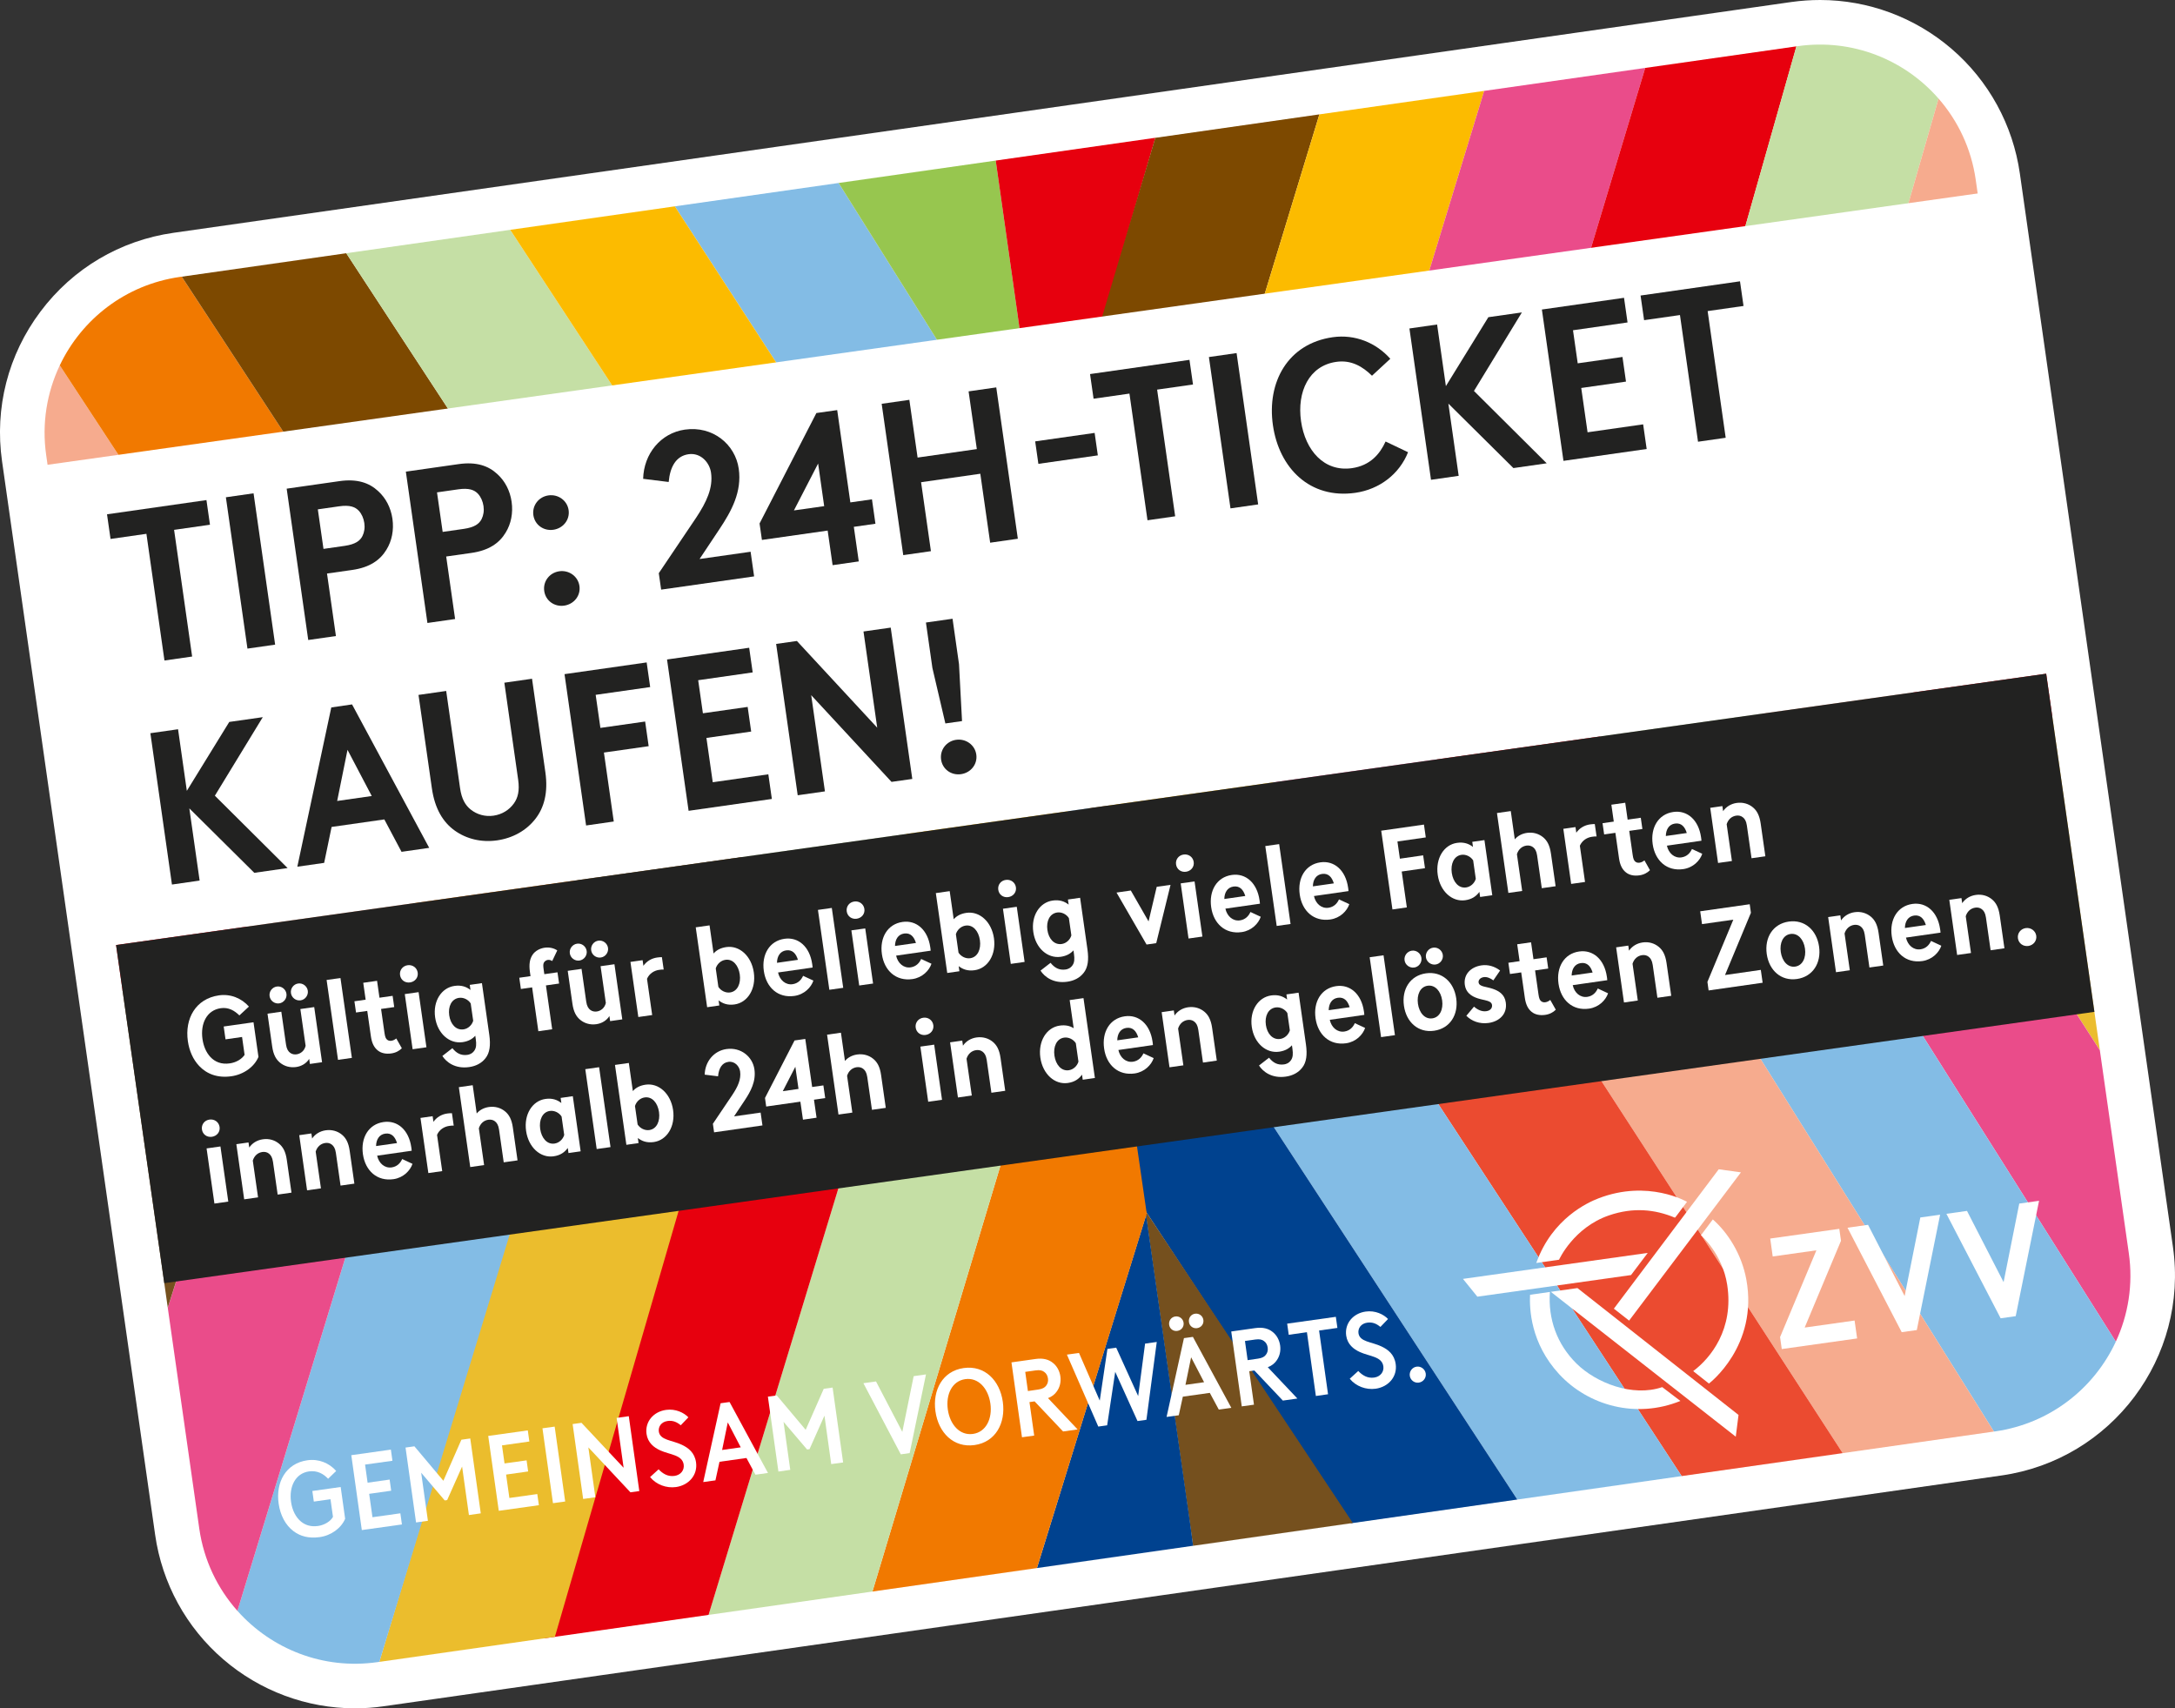 <?xml version="1.0" encoding="utf-8"?>
<!-- Generator: Adobe Illustrator 28.2.0, SVG Export Plug-In . SVG Version: 6.00 Build 0)  -->
<svg version="1.1" xmlns="http://www.w3.org/2000/svg" xmlns:xlink="http://www.w3.org/1999/xlink" x="0px" y="0px"
	 viewBox="0 0 488 383.25" style="enable-background:new 0 0 488 383.25;" xml:space="preserve">
<rect x="0" y="0" width="488" height="383.25" fill="#333333" stroke="none"/>
<title>Stempel Tageskarte 2025</title>
<desc>Stempel mit Tipp zum Kauf von 24h Tickets. </desc>
<style type="text/css">
	.st0{fill:#FFFFFF;}
	.st1{fill:#9E0500;}
	.st2{fill:#83BCE5;}
	.st3{fill:#0085CC;}
	.st4{fill:#EB4B30;}
	.st5{fill:#009A37;}
	.st6{fill:#79B819;}
	.st7{fill:#666666;}
	.st8{fill:#999999;}
	.st9{fill:#333333;}
	.st10{fill:#707070;}
	.st11{fill:#9E9E9E;}
	.st12{fill:#B8B8B8;}
	.st13{fill:#575757;}
	.st14{fill:#ABABAB;}
	.st15{fill:#717171;}
	.st16{fill:#4D4D4D;}
	.st17{fill:#848484;}
	.st18{fill:#979797;}
	.st19{fill:#F17900;}
	.st20{fill:#FCBB00;}
	.st21{fill:#E7000E;}
	.st22{fill:#EA4C8A;}
	.st23{fill:#CE7DB1;}
	.st24{clip-path:url(#SVGID_00000105418237095291847440000017728218160184441279_);}
	.st25{fill:#737373;}
	.st26{fill:#C8C8C8;}
	.st27{fill:#898989;}
	.st28{fill:#D4D4D4;}
	.st29{fill:#C4C4C4;}
	.st30{fill:#1A1A1A;}
	.st31{fill:#BBBBBB;}
	.st32{fill:#595959;}
	.st33{fill:#8C8C8C;}
	.st34{fill:#BCBCBC;}
	.st35{fill:#262626;}
	.st36{fill:#C6C6C6;}
	.st37{fill:#060606;}
	.st38{fill:#F6AB8E;}
	.st39{fill:#7D4900;}
	.st40{fill:#C5DFA5;}
	.st41{fill:#97C64F;}
	.st42{fill:#EBBD2F;}
	.st43{fill:#00428F;}
	.st44{fill:#75501E;}
	.st45{fill:#EBBD2D;}
	.st46{clip-path:url(#SVGID_00000042738953178525761440000013794867808782461343_);}
	.st47{fill:#9E1762;}
	.st48{fill:#B39DC8;}
	.st49{fill:#D5DDBE;}
	.st50{fill:#764493;}
	.st51{fill:#A6C700;}
	.st52{clip-path:url(#SVGID_00000038372848103994303100000011952442298489789617_);}
	.st53{fill:#6ABA72;}
	.st54{fill:#FDC73B;}
	.st55{fill:#009E3C;}
	.st56{fill:#581F82;}
	.st57{clip-path:url(#SVGID_00000140699857564921616570000009055939952691368096_);}
	.st58{fill:#B3B3B3;}
	.st59{fill:#808080;}
	.st60{fill:#8D8D8D;}
	.st61{fill:#272727;}
	.st62{fill:#9B9B9B;}
	.st63{clip-path:url(#SVGID_00000103948492370828370250000001992807488935071910_);}
	.st64{fill:#3F3F3F;}
	.st65{fill:#AAAAAA;}
	.st66{fill:#2D2D2D;}
	.st67{fill:#BABABA;}
	.st68{fill:#565656;}
	.st69{clip-path:url(#SVGID_00000181775903871695924280000003082017175142297998_);}
	.st70{clip-path:url(#SVGID_00000181789116163197833600000006633553433253256852_);}
	.st71{clip-path:url(#SVGID_00000083808290651731885070000017186406171589450647_);}
	.st72{clip-path:url(#SVGID_00000083791690692746368960000017509318123176697253_);}
	.st73{clip-path:url(#SVGID_00000122699692725624705040000001466144141549696690_);}
	.st74{clip-path:url(#SVGID_00000078760016843233172330000010899035234878346119_);}
	.st75{clip-path:url(#SVGID_00000154417001859390130120000008958749834109507258_);}
	.st76{clip-path:url(#SVGID_00000137107170194380452070000001410096916268976302_);}
	.st77{clip-path:url(#SVGID_00000027594853710563503430000002050047149300490399_);}
	.st78{clip-path:url(#SVGID_00000158715743122895414290000013741936949221655715_);}
	.st79{clip-path:url(#SVGID_00000106849244682716691640000006461030399560517022_);}
	.st80{clip-path:url(#SVGID_00000054255144767723821800000010470638399509312959_);}
	.st81{clip-path:url(#SVGID_00000013871522173801256970000011771199506864633248_);}
	.st82{clip-path:url(#SVGID_00000095296572226918353340000011602843909091345041_);}
	.st83{clip-path:url(#SVGID_00000009571922678152364110000015250135243525207949_);}
	.st84{clip-path:url(#SVGID_00000031185674275007740490000013530450159793334170_);}
	.st85{clip-path:url(#SVGID_00000076565315219907899160000011729462337108634274_);}
	.st86{clip-path:url(#SVGID_00000074433294389382667250000016353783017509660036_);}
	.st87{clip-path:url(#SVGID_00000169546434940367479930000012834636193401144759_);}
	.st88{clip-path:url(#SVGID_00000017483010213175823480000011148740738532119719_);}
	.st89{clip-path:url(#SVGID_00000017478187197043576530000004712137900128059051_);}
	.st90{clip-path:url(#SVGID_00000103229870336551737850000000573160247345465272_);}
	.st91{clip-path:url(#SVGID_00000178191276097760798400000014541385285694760844_);}
	.st92{clip-path:url(#SVGID_00000129176623130643388810000010697885728191199665_);}
	.st93{clip-path:url(#SVGID_00000137125122854200689960000008596799470892220318_);}
	.st94{clip-path:url(#SVGID_00000136403962171608758390000006900530792612663486_);}
	.st95{clip-path:url(#SVGID_00000181793171049070856640000005841307098321746838_);}
	.st96{clip-path:url(#SVGID_00000011745799531510291310000002027210819309157788_);}
	.st97{clip-path:url(#SVGID_00000093869435846284280990000002694984445796359339_);}
	.st98{clip-path:url(#SVGID_00000164473897739137189220000017704767827638681741_);}
	.st99{clip-path:url(#SVGID_00000093892552884822481050000004279853173566252734_);}
	.st100{clip-path:url(#SVGID_00000166638837184032021410000006089924792409227417_);}
	.st101{clip-path:url(#SVGID_00000062162101064470700390000018380948972416393350_);}
	.st102{clip-path:url(#SVGID_00000066503081528342115440000000619195402869543058_);}
	.st103{clip-path:url(#SVGID_00000146465424373946853820000011182969171861442968_);}
	.st104{fill:#222221;}
	.st105{fill-rule:evenodd;clip-rule:evenodd;fill:#FFFFFF;}
	.st106{fill:none;}
</style>
<g id="Ebene_4">
</g>
<g id="rahmen">
	<path class="st0" d="M487.54,279.75L453.19,38.92c-1.55-10.87-6.98-20.79-15.29-27.94C429.67,3.9,419.19,0,408.38,0
		c-2.15,0-4.32,0.15-6.45,0.45L38.92,52.23C26.94,53.94,16.34,60.22,9.08,69.9c-7.27,9.68-10.33,21.61-8.62,33.59l34.35,240.84
		c1.55,10.87,6.98,20.79,15.3,27.94c8.22,7.08,18.71,10.98,29.52,10.98c2.14,0,4.31-0.15,6.44-0.46l363.01-51.78
		C473.82,327.48,491.07,304.49,487.54,279.75z"/>
</g>
<g id="muster">
	<g>
		<polygon class="st2" points="245.56,191.33 234.64,115.16 188.16,41.05 151.41,46.29 		"/>
		<polygon class="st21" points="27.53,222.43 31.69,221.83 61.92,217.52 17.36,151.14 		"/>
		<path class="st38" d="M61.92,217.52l36.92-5.27L13.41,81.97c-2.87,6.05-4.07,12.98-3.05,20.11l7.01,49.13L61.92,217.52z"/>
		<path class="st19" d="M13.41,81.97l85.43,130.28l36.85-5.26L40.78,62.07l-0.44,0.06C28.15,63.87,18.32,71.63,13.41,81.97z"/>
		<polygon class="st39" points="135.69,207 172.57,201.74 77.69,56.81 40.78,62.07 		"/>
		<polygon class="st40" points="172.57,201.74 209.45,196.48 114.48,51.56 77.69,56.81 		"/>
		<polygon class="st20" points="209.45,196.48 245.56,191.33 151.41,46.29 114.48,51.56 		"/>
		<polygon class="st41" points="223.41,36.02 188.16,41.05 234.64,115.16 		"/>
		<polygon class="st21" points="223.41,36.02 234.64,115.16 259.22,30.91 		"/>
		<polygon class="st39" points="259.21,30.92 234.49,114.11 245.56,191.33 296.03,25.66 		"/>
		<polygon class="st20" points="296.03,25.66 245.56,191.33 282.4,186.07 333,20.39 		"/>
		<polygon class="st22" points="333,20.39 282.4,186.07 319.28,180.81 369.13,15.24 		"/>
		<polygon class="st21" points="369.13,15.24 319.28,180.81 356.16,175.55 403.06,10.4 		"/>
		<path class="st40" d="M403.34,10.36l-0.29,0.04l-46.89,165.15l36.12-5.15l42.67-148.28C427.35,13.41,415.64,8.6,403.34,10.36z"/>
		<path class="st38" d="M426.16,165.57l23.59-79.93l-6.46-45.31c-1-7.01-4-13.24-8.34-18.21L392.28,170.4L426.16,165.57z"/>
		<polygon class="st21" points="457.85,161.04 460.46,160.67 449.75,85.64 426.16,165.57 		"/>
		<polygon class="st42" points="471.14,235.61 460.44,160.57 457.84,160.94 426.15,165.46 		"/>
		<path class="st22" d="M426.16,165.57l-33.88,4.83l82.44,130.59c2.78-5.98,3.92-12.81,2.92-19.82l-6.5-45.55L426.16,165.57z"/>
		<path class="st2" d="M474.72,300.99L392.3,170.45l-36.12,5.15l91.19,145.56l0.3-0.04C459.96,319.36,469.86,311.47,474.72,300.99z"
			/>
		<polygon class="st38" points="356.16,175.55 319.28,180.81 413.44,326 447.37,321.16 		"/>
		<polygon class="st4" points="319.28,180.81 282.4,186.07 377.31,331.15 413.44,326 		"/>
		<polygon class="st2" points="282.4,186.07 245.56,191.33 340.43,336.41 377.31,331.15 		"/>
		<polygon class="st43" points="245.56,191.33 256.96,271.57 303.09,341.74 340.43,336.41 		"/>
		<polygon class="st44" points="256.96,271.57 266.74,340.14 267.69,346.79 303.53,341.67 		"/>
		<polygon class="st43" points="232.66,351.78 267.7,346.78 266.94,341.16 257.15,272.59 		"/>
		<polygon class="st19" points="195.75,357.05 232.66,351.78 257.29,272.25 245.56,191.33 		"/>
		<polygon class="st40" points="158.98,362.29 195.75,357.05 245.56,191.33 209.45,196.48 		"/>
		<polygon class="st21" points="122.03,367.56 158.98,362.29 209.45,196.48 172.57,201.74 		"/>
		<polygon class="st45" points="85.11,372.83 124.5,367.21 172.57,201.74 134.89,207.13 		"/>
		<path class="st2" d="M53.27,361.38c7.61,8.55,19.21,13.25,31.39,11.51l0.46-0.07L135.69,207l-36.85,5.26L53.27,361.38z"/>
		<path class="st22" d="M61.92,217.52l-24.28,75.86l7.07,49.54c1.02,7.13,4.1,13.45,8.56,18.46l45.57-149.13L61.92,217.52z"/>
		<polygon class="st44" points="27.47,222.06 37.64,293.35 61.87,217.16 31.64,221.47 		"/>
	</g>
</g>
<g id="schwarz_x2F_weiss_hintergrund">
	<polygon class="st0" points="461.99,150.74 25.23,212.12 9.95,104.37 446.71,42.98 	"/>
	<polygon class="st104" points="26.04,212.01 459.1,151.14 469.92,227 36.86,287.87 	"/>
</g>
<g id="text_x2F_logo">
	<g>
		<g>
			<path class="st0" d="M68.97,327.6c2.54-0.36,4.88,0.61,6.46,2.4l-1.81,1.75c-1.01-1.08-2.4-1.91-4.29-1.65
				c-3.07,0.43-4.51,3.45-4.03,6.83c0.26,1.87,1.05,3.45,2.24,4.43c0.97,0.79,2.2,1.21,3.83,0.98c1.39-0.2,2.77-1,3.34-2.04
				l-0.56-3.96l-3.74,0.53l-0.33-2.38l6.36-0.89l1,7.13c-0.9,2.11-3.14,3.75-5.71,4.11c-2.45,0.34-4.36-0.19-5.87-1.33
				c-1.81-1.36-2.97-3.57-3.34-6.19C61.83,332.55,64.12,328.28,68.97,327.6L68.97,327.6z"/>
		</g>
		<polygon class="st0" points="78.82,326.46 87.7,325.21 88.05,327.71 81.91,328.57 82.48,332.63 87.42,331.93 87.77,334.43 
			82.83,335.13 83.57,340.38 89.83,339.5 90.18,342 81.18,343.26 78.82,326.46 		"/>
		<polygon class="st0" points="90.99,324.75 92.98,324.47 99.48,332.2 103.52,322.99 105.51,322.71 107.87,339.51 105.21,339.89 
			103.68,329.01 100.33,336.53 99.78,336.61 94.5,330.4 96.01,341.18 93.35,341.55 90.99,324.75 		"/>
		<polygon class="st0" points="109.54,322.14 118.42,320.9 118.77,323.39 112.63,324.26 113.2,328.31 118.15,327.62 118.5,330.11 
			113.55,330.81 114.29,336.06 120.55,335.18 120.91,337.68 111.91,338.94 109.54,322.14 		"/>
		<polygon class="st0" points="121.71,320.43 124.45,320.05 126.81,336.85 124.07,337.23 121.71,320.43 		"/>
		<polygon class="st0" points="143.44,334.51 141.45,334.79 132.01,324.71 133.58,335.9 130.84,336.28 128.48,319.48 130.47,319.2 
			139.92,329.28 138.35,318.1 141.08,317.71 143.44,334.51 		"/>
		<path class="st0" d="M152.97,324.12c1.49,0.7,2.89,1.77,3.2,3.96c0.4,2.83-1.63,5.12-4.49,5.53c-2.14,0.3-4.43-0.53-5.82-2.24
			l1.91-1.74c0.92,0.97,2.07,1.69,3.56,1.48c1.44-0.2,2.24-1.32,2.07-2.52c-0.31-2.23-3.08-2.21-5.25-3.2
			c-1.44-0.65-2.81-1.73-3.09-3.7c-0.38-2.71,1.53-4.99,4.38-5.39c2.14-0.3,4.03,0.63,5.01,1.67l-1.71,1.78
			c-0.83-0.69-1.73-1.13-2.95-0.96c-1.44,0.2-2.12,1.3-1.97,2.38C148.11,323.11,150.72,323.06,152.97,324.12L152.97,324.12z"/>
		<path class="st0" d="M162.02,325.29l4.18-0.59l-2.91-5.59L162.02,325.29L162.02,325.29z M163.69,314.53l8.62,15.92l-2.81,0.39
			l-2.02-3.75l-6.05,0.85l-0.91,4.17l-2.74,0.38l3.9-17.68L163.69,314.53L163.69,314.53z"/>
		<polygon class="st0" points="172.29,313.33 174.28,313.05 180.77,320.77 184.82,311.57 186.81,311.29 189.17,328.09 186.5,328.46 
			184.98,317.59 181.63,325.11 181.08,325.18 175.8,318.98 177.31,329.75 174.65,330.13 172.29,313.33 		"/>
		<polygon class="st0" points="193.72,310.31 196.55,309.92 202.45,321.23 205,308.73 207.76,308.34 204.1,325.99 202.11,326.27 
			193.72,310.31 		"/>
		<path class="st0" d="M218.3,321.69c2.95-0.41,4.39-3.43,3.91-6.82c-0.48-3.38-2.69-5.89-5.64-5.47s-4.39,3.43-3.91,6.82
			C213.14,319.6,215.35,322.11,218.3,321.69L218.3,321.69z M216.23,306.91c4.73-0.66,8.1,2.8,8.77,7.58
			c0.67,4.78-1.62,9.04-6.35,9.7s-8.1-2.8-8.77-7.58S211.5,307.57,216.23,306.91L216.23,306.91z"/>
		<path class="st0" d="M232.96,311.73c0.98-0.14,1.45-0.45,1.76-0.86c0.35-0.44,0.5-1,0.41-1.62c-0.09-0.65-0.38-1.15-0.84-1.47
			c-0.41-0.31-0.95-0.48-1.93-0.34l-2.33,0.33l0.6,4.3L232.96,311.73L232.96,311.73z M232.13,314.39l-1.15,0.16l1.06,7.51
			l-2.74,0.38l-2.36-16.8l5.38-0.76c1.75-0.25,2.98,0.12,3.89,0.85c0.91,0.7,1.52,1.79,1.7,3.04c0.18,1.27-0.12,2.46-0.8,3.39
			c-0.45,0.65-1.09,1.16-1.97,1.5l6.64,7.02l-3.26,0.46L232.13,314.39L232.13,314.39z"/>
		<polygon class="st0" points="239.38,303.9 242.09,303.52 246.75,314.22 248.47,302.62 250.44,302.34 255.37,313.2 256.92,301.43 
			259.54,301.06 257.22,318.52 255.22,318.8 250.22,307.76 248.41,319.76 246.42,320.04 239.38,303.9 		"/>
		<path class="st0" d="M268.14,294.72c0.91-0.13,1.73,0.49,1.86,1.4c0.13,0.91-0.49,1.71-1.41,1.84c-0.91,0.13-1.71-0.47-1.83-1.38
			C266.63,295.66,267.23,294.84,268.14,294.72L268.14,294.72z M265.98,310.68l4.18-0.59l-2.91-5.59L265.98,310.68L265.98,310.68z
			 M263.7,295.34c0.91-0.13,1.73,0.49,1.86,1.4c0.13,0.91-0.49,1.71-1.41,1.84c-0.91,0.13-1.71-0.47-1.83-1.38
			C262.19,296.29,262.79,295.47,263.7,295.34L263.7,295.34z M267.65,299.92l8.62,15.92l-2.81,0.39l-2.02-3.75l-6.05,0.85l-0.91,4.17
			l-2.74,0.38l3.9-17.68L267.65,299.92L267.65,299.92z"/>
		<path class="st0" d="M282.26,304.8c0.98-0.14,1.45-0.45,1.76-0.86c0.35-0.44,0.5-1,0.41-1.62c-0.09-0.65-0.38-1.15-0.84-1.47
			c-0.41-0.31-0.95-0.48-1.93-0.34l-2.33,0.33l0.6,4.3L282.26,304.8L282.26,304.8z M281.44,307.46l-1.15,0.16l1.06,7.51l-2.74,0.38
			l-2.36-16.8l5.38-0.76c1.75-0.25,2.98,0.12,3.89,0.85c0.91,0.7,1.52,1.79,1.7,3.04c0.18,1.27-0.12,2.46-0.8,3.39
			c-0.45,0.65-1.09,1.16-1.97,1.5l6.64,7.02l-3.26,0.46L281.44,307.46L281.44,307.46z"/>
		<polygon class="st0" points="293.23,298.87 289.15,299.45 288.8,296.95 299.72,295.42 300.07,297.91 295.96,298.49 297.97,312.79 
			295.24,313.18 293.23,298.87 		"/>
		<path class="st0" d="M309.95,302.06c1.49,0.7,2.89,1.77,3.2,3.96c0.4,2.83-1.63,5.12-4.49,5.53c-2.14,0.3-4.43-0.53-5.82-2.24
			l1.91-1.74c0.92,0.97,2.07,1.69,3.56,1.48c1.44-0.2,2.24-1.32,2.07-2.52c-0.31-2.23-3.08-2.21-5.25-3.2
			c-1.44-0.65-2.81-1.73-3.09-3.7c-0.38-2.71,1.53-4.99,4.38-5.39c2.14-0.3,4.03,0.63,5.01,1.67l-1.71,1.78
			c-0.83-0.69-1.72-1.13-2.95-0.96c-1.44,0.2-2.12,1.3-1.97,2.38C305.09,301.05,307.7,301,309.95,302.06L309.95,302.06z"/>
		<path class="st0" d="M317.84,306.6c0.98-0.14,1.91,0.56,2.05,1.55s-0.57,1.89-1.55,2.03c-0.98,0.14-1.89-0.54-2.03-1.53
			C316.17,307.67,316.85,306.74,317.84,306.6L317.84,306.6z"/>
		<polygon class="st0" points="399.39,299.97 407.54,280.5 397.74,281.88 397.18,277.86 412.68,275.68 413.06,278.36 404.91,297.83 
			416.11,296.25 416.68,300.27 399.77,302.65 399.39,299.97 		"/>
		<polygon class="st0" points="414.52,275.43 419.13,274.78 427.34,290.76 430.86,273.13 435.3,272.51 430.07,298.39 426.68,298.86 
			414.52,275.43 		"/>
		<g>
			<polygon class="st0" points="436.71,272.31 441.33,271.66 449.54,287.64 453.06,270.01 457.5,269.39 452.26,295.27 
				448.88,295.75 436.71,272.31 			"/>
			<path class="st0" d="M344.69,283.34c3.58-10.04,11.68-13.62,13.94-14.49c11.16-4.32,19.88,0.77,19.88,0.77
				c-1.67,2.21-2.66,3.59-2.71,3.56c-4.5-1.89-9.37-2.37-14.78-0.52c-7.97,2.73-11.22,9.95-11.22,9.95L344.69,283.34L344.69,283.34z
				"/>
		</g>
		<path class="st105" d="M384.3,273.57c3.38,2.97,6.47,7.77,7.52,13.47c2.74,14.94-8.39,23.35-8.39,23.35l-3.53-2.79
			c3.96-2.97,9.15-9.44,7.63-19.35c-1.07-7-5.89-11.13-5.89-11.13C383.51,274.62,384.3,273.57,384.3,273.57L384.3,273.57z"/>
		<path class="st105" d="M347.75,289.84c-0.44,6.12,1.61,11.75,5.95,16.05c4.38,4.34,12.59,7.58,19.25,5.3l4.08,3.1
			c-9.91,4.03-20.64,1.09-27.2-6c-6.45-6.98-6.67-14.68-6.54-17.82L347.75,289.84L347.75,289.84z"/>
		<polygon class="st0" points="362.1,293.59 385.63,262.32 390.61,263.01 365.52,296.27 362.1,293.59 		"/>
		<polygon class="st0" points="347.95,289.81 353.93,288.97 390.07,317.43 389.45,322.31 347.95,289.81 		"/>
		<polygon class="st0" points="328.24,286.91 369.7,281.08 365.95,286.05 331.47,290.9 328.24,286.91 		"/>
	</g>
	<g>
		<path class="st104" d="M46.32,112.19l0.79,5.53l-8.05,1.15l4.05,28.42l-6.21,0.89l-4.05-28.42l-8.05,1.15l-0.79-5.53L46.32,112.19
			z"/>
		<path class="st104" d="M50.68,111.56l6.21-0.89l4.84,33.95l-6.21,0.89L50.68,111.56z"/>
		<path class="st104" d="M75.37,142.69l-6.21,0.89l-4.84-33.95l11.84-1.69c3.98-0.57,6.69,0.38,8.68,2.23
			c1.7,1.54,2.85,3.7,3.21,6.22c0.36,2.52-0.13,4.97-1.34,6.92c-1.4,2.33-3.74,4-7.71,4.56l-5.63,0.8L75.37,142.69z M72.58,123.14
			l4.75-0.68c2.42-0.35,3.45-1.14,3.99-2.2c0.42-0.85,0.58-1.86,0.42-2.93s-0.59-2.04-1.23-2.74c-0.82-0.87-2.02-1.35-4.45-1
			l-4.75,0.68L72.58,123.14z"/>
		<path class="st104" d="M102.11,138.87l-6.21,0.89l-4.84-33.95l11.84-1.69c3.98-0.57,6.69,0.38,8.68,2.23
			c1.7,1.54,2.85,3.7,3.21,6.22c0.36,2.52-0.13,4.97-1.34,6.92c-1.4,2.33-3.74,4-7.71,4.56l-5.63,0.8L102.11,138.87z M99.32,119.33
			l4.75-0.68c2.42-0.35,3.45-1.14,3.99-2.2c0.42-0.85,0.58-1.86,0.42-2.93s-0.59-2.04-1.23-2.74c-0.82-0.87-2.02-1.35-4.45-1
			l-4.75,0.68L99.32,119.33z"/>
		<path class="st104" d="M123.05,111.14c2.18-0.31,4.22,1.13,4.53,3.31c0.31,2.18-1.25,4.09-3.43,4.4
			c-2.18,0.31-4.16-1.09-4.48-3.27C119.36,113.4,120.87,111.45,123.05,111.14z M125.48,128.16c2.18-0.31,4.22,1.13,4.53,3.31
			c0.31,2.18-1.25,4.09-3.43,4.4c-2.18,0.31-4.16-1.09-4.47-3.27C121.79,130.42,123.3,128.48,125.48,128.16z"/>
		<path class="st104" d="M144.3,107.42c0.14-5.61,3.93-10.26,9.36-11.04c6.3-0.9,11.31,3.34,12.09,8.77
			c0.74,5.19-1.62,9.49-4.31,13.53l-4.48,6.73l11.45-1.63l0.79,5.53l-20.86,2.97l-0.53-3.69l8.37-12.43
			c2.32-3.5,3.85-6.69,3.35-10.13c-0.32-2.23-2.28-4.52-5.04-4.13c-2.81,0.4-4.15,2.82-4.46,6.23L144.3,107.42z"/>
		<path class="st104" d="M187.84,92l2.95,20.71l4.85-0.69l0.78,5.48l-4.85,0.69l1.11,7.76l-5.87,0.84l-1.11-7.76l-14.75,2.1
			l-0.53-3.69l12.75-24.78L187.84,92z M184.92,113.55l-1.36-9.56l-5.43,10.52L184.92,113.55z"/>
		<path class="st104" d="M219.95,106.28l-13.29,1.9l2.21,15.47l-6.21,0.89l-4.84-33.95l6.21-0.89l1.85,12.95l13.29-1.9l-1.85-12.95
			l6.21-0.89l4.84,33.95l-6.21,0.89L219.95,106.28z"/>
		<path class="st104" d="M245.6,97.12l0.72,5.04l-13.34,1.9l-0.72-5.04L245.6,97.12z"/>
		<path class="st104" d="M266.88,80.73l0.79,5.53l-8.05,1.15l4.05,28.42l-6.21,0.89l-4.05-28.42l-8.05,1.15l-0.79-5.53L266.88,80.73
			z"/>
		<path class="st104" d="M271.24,80.1l6.21-0.89l4.84,33.95l-6.21,0.89L271.24,80.1z"/>
		<path class="st104" d="M303.32,105.03c4.12-0.59,6.28-3.17,7.56-5.98l5.04,2.4c-1.93,4.88-6.38,8.33-11.82,9.11
			c-10.19,1.45-17.12-5.53-18.5-15.18s3.33-18.29,13.42-19.73c5-0.71,9.73,1.24,12.92,4.84l-4.11,3.8c-2.07-2.03-4.62-3.6-8.02-3.11
			c-6.11,0.87-8.84,6.71-7.9,13.3C292.86,101.07,297.11,105.91,303.32,105.03z"/>
		<path class="st104" d="M324.97,90.55l2.31,16.2l-6.21,0.89l-4.84-33.95l6.21-0.89l1.97,13.82l9.53-15.46l7.52-1.07l-10.75,17.62
			l16.32,16.23l-7.47,1.07L324.97,90.55z"/>
		<path class="st104" d="M352.93,74.09l1.06,7.42l10.04-1.43l0.79,5.53l-10.04,1.43l1.42,9.94l12.47-1.78l0.79,5.53l-18.67,2.66
			l-4.84-33.95l18.43-2.63l0.79,5.53L352.93,74.09z"/>
		<path class="st104" d="M390.4,63.11l0.79,5.53l-8.05,1.15l4.05,28.42l-6.21,0.89l-4.05-28.42l-8.05,1.15l-0.79-5.53L390.4,63.11z"
			/>
		<path class="st104" d="M42.48,181.35l2.31,16.2l-6.21,0.89l-4.84-33.95l6.21-0.89l1.97,13.82l9.52-15.46l7.52-1.07l-10.75,17.62
			l16.32,16.23l-7.47,1.07L42.48,181.35z"/>
		<path class="st104" d="M78.99,158.03l17.31,32.18l-6.21,0.89l-3.86-7.27l-11.83,1.69l-1.67,8.06l-6.02,0.86l7.62-35.73
			L78.99,158.03z M75.65,179.69l7.76-1.11l-5.44-10.36L75.65,179.69z"/>
		<path class="st104" d="M113.16,153.16l6.21-0.89l2.99,20.95c0.66,4.61-0.29,8.01-2.26,10.52c-2.01,2.56-4.98,4.27-8.57,4.79
			c-3.54,0.5-6.87-0.31-9.52-2.21c-2.59-1.86-4.45-4.86-5.11-9.47L93.9,155.9l6.21-0.89l3.11,21.78c0.35,2.47,1.2,3.89,2.42,4.85
			c1.39,1.09,3.2,1.62,5.09,1.35c1.94-0.28,3.53-1.3,4.56-2.73c0.91-1.27,1.32-2.86,0.97-5.33L113.16,153.16z"/>
		<path class="st104" d="M133.65,155.88l1.06,7.42l10.04-1.43l0.79,5.53l-10.04,1.43l2.21,15.47l-6.21,0.89l-4.84-33.95l18.43-2.63
			l0.79,5.53L133.65,155.88z"/>
		<path class="st104" d="M156.65,152.6l1.06,7.42l10.04-1.43l0.79,5.53l-10.04,1.43l1.42,9.94l12.47-1.78l0.79,5.53l-18.68,2.66
			l-4.84-33.95l18.43-2.63l0.79,5.53L156.65,152.6z"/>
		<path class="st104" d="M200.03,175.41l-18.02-19.45l3.08,21.58l-6.11,0.87l-4.84-33.95l4.66-0.66l18.02,19.45l-3.08-21.58
			l6.11-0.87l4.84,33.95L200.03,175.41z"/>
		<path class="st104" d="M215.85,161.77l-3.74,0.53l-2.91-12.45l-1.45-10.19l5.97-0.85l1.45,10.19L215.85,161.77z M214.52,165.97
			c2.18-0.31,4.22,1.13,4.53,3.31c0.31,2.18-1.25,4.09-3.43,4.4c-2.18,0.31-4.16-1.09-4.47-3.27
			C210.84,168.23,212.34,166.28,214.52,165.97z"/>
	</g>
	<g>
		<path class="st0" d="M49.13,223.3c2.6-0.37,5.06,0.64,6.72,2.52l-2.14,1.98c-1.08-1.06-2.4-1.87-4.17-1.62
			c-3.18,0.45-4.6,3.49-4.11,6.92c0.23,1.59,0.81,2.97,1.73,3.98c1.04,1.14,2.49,1.76,4.41,1.48c1.46-0.21,2.69-0.98,3.31-1.91
			l-0.57-4.01l-3.71,0.53l-0.41-2.88l6.69-0.95l1.11,7.77c-0.94,2.25-3.33,3.95-6.08,4.34c-3.08,0.44-5.51-0.5-7.21-2.3
			c-1.36-1.43-2.23-3.36-2.55-5.58C41.43,228.55,43.88,224.05,49.13,223.3z"/>
		<path class="st0" d="M62.82,238.4c-0.88-0.73-1.49-1.77-1.75-3.64l-1.05-7.35l3.1-0.44l1.05,7.35c0.15,1.04,0.5,1.55,0.94,1.88
			c0.43,0.32,0.96,0.4,1.44,0.33c0.88-0.13,1.75-0.76,2.02-1.91l-1.18-8.25l3.11-0.44l1.76,12.37l-2.73,0.39l-0.16-1.14
			c-0.63,1.02-1.72,1.66-2.93,1.83C65.04,239.57,63.78,239.19,62.82,238.4z M62.11,221.32c1.04-0.15,2.01,0.59,2.16,1.62
			c0.15,1.03-0.59,2.01-1.62,2.16c-1.04,0.15-2.02-0.59-2.16-1.62C60.33,222.45,61.07,221.47,62.11,221.32z M66.9,220.64
			c1.03-0.15,2.01,0.59,2.16,1.62c0.15,1.03-0.59,2.02-1.62,2.16c-1.04,0.15-2.01-0.59-2.16-1.62
			C65.13,221.76,65.87,220.78,66.9,220.64z"/>
		<path class="st0" d="M78.95,237.33l-3.11,0.44l-2.56-17.92l3.11-0.44L78.95,237.33z"/>
		<path class="st0" d="M90.16,235.17c-0.56,0.57-1.37,1.02-2.38,1.16c-1.21,0.17-2.28-0.06-3.03-0.68
			c-0.79-0.64-1.31-1.59-1.53-3.13l-0.82-5.73l-2.52,0.36l-0.36-2.52l2.52-0.36l-0.54-3.79l3.1-0.44l0.54,3.79l2.95-0.42l0.36,2.52
			l-2.95,0.42l0.77,5.4c0.13,0.93,0.31,1.27,0.6,1.51c0.26,0.2,0.53,0.28,0.93,0.23c0.46-0.06,0.79-0.27,1.11-0.52L90.16,235.17z"/>
		<path class="st0" d="M91.45,216.54c1.11-0.16,2.11,0.55,2.27,1.66c0.16,1.11-0.61,2.04-1.72,2.2c-1.11,0.16-2.08-0.53-2.24-1.64
			C89.6,217.66,90.34,216.7,91.45,216.54z M95.68,234.95l-3.1,0.44l-1.76-12.37l3.1-0.44L95.68,234.95z"/>
		<path class="st0" d="M101.5,235.15c0.88,1.09,1.89,1.71,3.38,1.5c0.45-0.06,1.09-0.29,1.54-0.94c0.45-0.63,0.49-1.44,0.33-2.57
			l-0.11-0.78c-0.67,0.74-1.55,1.25-2.86,1.44c-2.95,0.42-5.63-1.93-6.15-5.56c-0.52-3.64,1.4-6.64,4.35-7.06
			c1.54-0.22,2.66,0.19,3.58,0.91l-0.16-1.14l2.73-0.39l1.65,11.59c0.33,2.32,0.11,4.05-0.85,5.25c-0.87,1.13-2.17,1.78-3.66,1.99
			c-3.13,0.45-5.13-1.1-6.02-2.49L101.5,235.15z M105.61,225.11c-0.56-0.87-1.61-1.39-2.62-1.25c-1.69,0.24-2.48,1.95-2.2,3.92
			c0.28,1.97,1.51,3.39,3.21,3.15c1.01-0.14,1.88-0.94,2.17-1.93L105.61,225.11z"/>
		<path class="st0" d="M125.03,213.22l-1.13,2.38c-0.25-0.14-0.56-0.31-0.99-0.25c-0.35,0.05-0.68,0.28-0.85,0.56
			c-0.19,0.31-0.21,0.7-0.09,1.53l0.16,1.11l2.95-0.42l0.36,2.52l-2.95,0.42l1.4,9.84l-3.1,0.44l-1.4-9.84l-2.52,0.36l-0.36-2.52
			l2.52-0.36l-0.13-0.91c-0.26-1.84-0.01-2.99,0.6-3.9c0.57-0.85,1.63-1.42,2.71-1.57C123.38,212.45,124.38,212.77,125.03,213.22z"
			/>
		<path class="st0" d="M130.18,228.79c-0.88-0.73-1.49-1.77-1.75-3.64l-1.05-7.35l3.1-0.44l1.05,7.35c0.15,1.04,0.5,1.55,0.94,1.88
			c0.43,0.32,0.96,0.4,1.44,0.33c0.88-0.13,1.75-0.76,2.02-1.91l-1.18-8.25l3.11-0.44l1.76,12.37l-2.73,0.39l-0.16-1.14
			c-0.63,1.02-1.72,1.66-2.93,1.83C132.41,229.97,131.14,229.58,130.18,228.79z M129.47,211.71c1.04-0.15,2.01,0.59,2.16,1.62
			c0.15,1.03-0.59,2.01-1.62,2.16c-1.04,0.15-2.02-0.59-2.16-1.62C127.7,212.84,128.43,211.86,129.47,211.71z M134.26,211.03
			c1.03-0.15,2.01,0.59,2.16,1.62c0.15,1.03-0.59,2.02-1.62,2.16c-1.04,0.15-2.02-0.59-2.16-1.62
			C132.49,212.16,133.23,211.17,134.26,211.03z"/>
		<path class="st0" d="M141.45,215.8l2.73-0.39l0.18,1.26c0.73-1.03,1.82-1.68,3.08-1.86c0.4-0.06,0.69-0.07,1.07-0.08l0.4,2.78
			c-0.31-0.01-0.62,0.01-1.02,0.07c-1.08,0.15-2.2,0.8-2.72,2.01l1.16,8.13l-3.11,0.44L141.45,215.8z"/>
		<path class="st0" d="M164.81,225.34c-1.54,0.22-2.65-0.19-3.58-0.91l0.16,1.14l-2.73,0.39l-2.56-17.92l3.1-0.44l0.9,6.31
			c0.64-0.74,1.55-1.25,2.86-1.44c2.95-0.42,5.64,2,6.17,5.69C169.67,221.84,167.76,224.92,164.81,225.34z M161.18,221.4
			c0.56,0.87,1.62,1.39,2.62,1.25c1.69-0.24,2.47-2.03,2.18-4.05s-1.53-3.52-3.22-3.27c-1.01,0.14-1.88,0.94-2.17,1.93L161.18,221.4
			z"/>
		<path class="st0" d="M182.5,219.99c-0.5,1.52-2.03,3.12-4.27,3.44c-3.69,0.53-6.32-1.91-6.85-5.59c-0.53-3.68,1.25-6.75,4.63-7.23
			c3.13-0.45,5.67,1.79,6.22,5.66c0.03,0.18,0.08,0.53,0.09,0.79l-7.75,1.11c0.38,1.72,1.7,2.85,3.26,2.63
			c1.24-0.18,1.97-1,2.36-1.88L182.5,219.99z M179.03,215.33c-0.43-1.41-1.23-2.32-2.65-2.12c-1.34,0.19-2.03,1.32-2.05,2.79
			L179.03,215.33z"/>
		<path class="st0" d="M189.19,221.61l-3.11,0.44l-2.56-17.92l3.11-0.44L189.19,221.61z"/>
		<path class="st0" d="M191.67,202.25c1.11-0.16,2.11,0.55,2.27,1.66c0.16,1.11-0.61,2.04-1.72,2.2s-2.08-0.53-2.24-1.64
			C189.82,203.36,190.56,202.4,191.67,202.25z M195.89,220.65l-3.11,0.44l-1.76-12.37l3.11-0.44L195.89,220.65z"/>
		<path class="st0" d="M208.99,216.21c-0.5,1.51-2.03,3.12-4.27,3.44c-3.69,0.53-6.33-1.91-6.85-5.59
			c-0.53-3.68,1.25-6.75,4.63-7.23c3.13-0.45,5.67,1.79,6.22,5.66c0.03,0.18,0.08,0.53,0.09,0.79l-7.75,1.11
			c0.38,1.72,1.7,2.85,3.26,2.63c1.24-0.18,1.97-1,2.36-1.88L208.99,216.21z M205.51,211.55c-0.43-1.41-1.23-2.32-2.65-2.12
			c-1.34,0.19-2.03,1.32-2.05,2.79L205.51,211.55z"/>
		<path class="st0" d="M218.68,217.66c-1.54,0.22-2.65-0.19-3.58-0.91l0.16,1.14l-2.73,0.39l-2.56-17.92l3.11-0.44l0.9,6.31
			c0.64-0.74,1.55-1.25,2.86-1.44c2.95-0.42,5.64,2,6.17,5.69C223.54,214.16,221.64,217.24,218.68,217.66z M215.06,213.72
			c0.56,0.87,1.62,1.39,2.62,1.25c1.69-0.24,2.47-2.03,2.18-4.05s-1.53-3.52-3.22-3.27c-1.01,0.14-1.88,0.94-2.17,1.93
			L215.06,213.72z"/>
		<path class="st0" d="M225.67,197.4c1.11-0.16,2.11,0.55,2.27,1.66c0.16,1.11-0.61,2.04-1.72,2.2c-1.11,0.16-2.08-0.53-2.24-1.64
			C223.82,198.51,224.55,197.55,225.67,197.4z M229.89,215.8l-3.1,0.44l-1.76-12.37l3.1-0.44L229.89,215.8z"/>
		<path class="st0" d="M235.71,216c0.88,1.09,1.89,1.71,3.38,1.5c0.45-0.06,1.09-0.29,1.54-0.94c0.45-0.63,0.49-1.44,0.33-2.57
			l-0.11-0.78c-0.67,0.74-1.55,1.25-2.86,1.44c-2.95,0.42-5.63-1.93-6.15-5.56c-0.52-3.64,1.4-6.64,4.35-7.06
			c1.54-0.22,2.66,0.19,3.58,0.91l-0.16-1.14l2.73-0.39l1.65,11.59c0.33,2.32,0.11,4.05-0.85,5.25c-0.87,1.13-2.17,1.78-3.66,1.99
			c-3.13,0.45-5.13-1.1-6.02-2.49L235.71,216z M239.82,205.96c-0.56-0.87-1.61-1.39-2.62-1.25c-1.69,0.24-2.48,1.95-2.2,3.92
			c0.28,1.97,1.51,3.39,3.21,3.15c1.01-0.14,1.88-0.94,2.17-1.93L239.82,205.96z"/>
		<path class="st0" d="M257.7,206.71l1.83-7.76l3.1-0.44l-3.21,13.08l-2.17,0.31l-6.74-11.66l3.21-0.46L257.7,206.71z"/>
		<path class="st0" d="M265.56,191.71c1.11-0.16,2.11,0.55,2.27,1.66c0.16,1.11-0.61,2.04-1.72,2.2c-1.11,0.16-2.08-0.53-2.24-1.64
			C263.71,192.82,264.45,191.87,265.56,191.71z M269.78,210.11l-3.11,0.44l-1.76-12.37l3.11-0.44L269.78,210.11z"/>
		<path class="st0" d="M282.87,205.67c-0.5,1.51-2.03,3.12-4.27,3.44c-3.69,0.53-6.33-1.91-6.85-5.59
			c-0.53-3.68,1.25-6.75,4.63-7.23c3.13-0.45,5.67,1.79,6.22,5.66c0.03,0.18,0.08,0.53,0.09,0.79l-7.75,1.11
			c0.38,1.72,1.7,2.85,3.26,2.63c1.24-0.18,1.97-1,2.36-1.88L282.87,205.67z M279.4,201.01c-0.43-1.41-1.23-2.32-2.65-2.12
			c-1.34,0.19-2.03,1.32-2.05,2.79L279.4,201.01z"/>
		<path class="st0" d="M289.56,207.29l-3.11,0.44l-2.56-17.92l3.11-0.44L289.56,207.29z"/>
		<path class="st0" d="M302.74,202.84c-0.5,1.51-2.03,3.12-4.27,3.44c-3.69,0.53-6.33-1.91-6.85-5.59
			c-0.53-3.68,1.25-6.75,4.63-7.23c3.13-0.45,5.67,1.79,6.22,5.66c0.03,0.18,0.08,0.53,0.09,0.79l-7.75,1.11
			c0.38,1.72,1.69,2.85,3.26,2.63c1.24-0.18,1.97-1,2.36-1.88L302.74,202.84z M299.27,198.18c-0.43-1.41-1.23-2.32-2.65-2.12
			c-1.34,0.19-2.03,1.32-2.05,2.79L299.27,198.18z"/>
		<path class="st0" d="M313.54,188.78l0.55,3.86l5.22-0.75l0.41,2.88l-5.22,0.75l1.15,8.05l-3.23,0.46l-2.52-17.67l9.59-1.37
			l0.41,2.88L313.54,188.78z"/>
		<path class="st0" d="M326.91,189.09c1.54-0.22,2.65,0.19,3.58,0.91l-0.16-1.14l2.73-0.39l1.76,12.37l-2.73,0.39l-0.16-1.14
			c-0.69,0.95-1.64,1.65-3.18,1.87c-2.95,0.42-5.64-2-6.17-5.69C322.05,192.59,323.95,189.51,326.91,189.09z M330.53,193.02
			c-0.56-0.87-1.62-1.39-2.62-1.25c-1.69,0.24-2.47,2.03-2.18,4.05s1.53,3.52,3.22,3.27c1.01-0.14,1.88-0.94,2.17-1.93
			L330.53,193.02z"/>
		<path class="st0" d="M346.22,187.83c0.88,0.72,1.49,1.77,1.76,3.64l1.05,7.35l-3.1,0.44l-1.05-7.35c-0.15-1.03-0.5-1.55-0.94-1.87
			c-0.43-0.32-0.96-0.4-1.44-0.34c-1.01,0.14-1.81,0.83-2.15,1.93l1.18,8.25l-3.1,0.44l-2.56-17.92l3.1-0.44l0.9,6.34
			c0.66-0.79,1.62-1.29,2.73-1.45C343.99,186.65,345.25,187.04,346.22,187.83z"/>
		<path class="st0" d="M350.76,185.94l2.73-0.39l0.18,1.26c0.73-1.03,1.82-1.68,3.08-1.86c0.4-0.06,0.69-0.07,1.07-0.08l0.4,2.78
			c-0.31-0.01-0.62,0.01-1.02,0.07c-1.09,0.15-2.2,0.8-2.73,2.01l1.16,8.13l-3.11,0.44L350.76,185.94z"/>
		<path class="st0" d="M370.2,195.22c-0.56,0.57-1.37,1.02-2.38,1.16c-1.21,0.17-2.28-0.06-3.03-0.68
			c-0.79-0.63-1.31-1.59-1.53-3.13l-0.82-5.73l-2.52,0.36l-0.36-2.52l2.52-0.36l-0.54-3.79l3.11-0.44l0.54,3.79l2.95-0.42l0.36,2.52
			l-2.95,0.42l0.77,5.4c0.13,0.93,0.31,1.27,0.6,1.51c0.26,0.2,0.53,0.28,0.93,0.23c0.45-0.06,0.79-0.27,1.11-0.52L370.2,195.22z"/>
		<path class="st0" d="M381.93,191.54c-0.5,1.52-2.03,3.12-4.27,3.44c-3.69,0.53-6.32-1.91-6.85-5.59
			c-0.53-3.68,1.25-6.75,4.63-7.23c3.13-0.45,5.67,1.79,6.22,5.66c0.03,0.18,0.08,0.53,0.09,0.79l-7.75,1.11
			c0.38,1.72,1.7,2.85,3.26,2.63c1.24-0.18,1.97-1,2.36-1.88L381.93,191.54z M378.46,186.88c-0.43-1.41-1.23-2.32-2.65-2.12
			c-1.34,0.19-2.03,1.32-2.05,2.79L378.46,186.88z"/>
		<path class="st0" d="M393.28,181.11c0.88,0.72,1.49,1.77,1.76,3.64l1.05,7.35l-3.1,0.44l-1.05-7.35c-0.15-1.03-0.5-1.55-0.94-1.87
			c-0.43-0.33-0.96-0.41-1.44-0.34c-1.01,0.14-1.81,0.83-2.15,1.93l1.18,8.25l-3.11,0.44l-1.76-12.37l2.73-0.39l0.16,1.14
			c0.68-1,1.77-1.67,3.06-1.85C391.05,179.94,392.32,180.32,393.28,181.11z"/>
		<path class="st0" d="M47,251.17c1.11-0.16,2.11,0.55,2.27,1.66c0.16,1.11-0.61,2.04-1.72,2.2c-1.11,0.16-2.08-0.53-2.24-1.64
			C45.15,252.28,45.89,251.32,47,251.17z M51.22,269.57l-3.11,0.44l-1.76-12.37l3.11-0.44L51.22,269.57z"/>
		<path class="st0" d="M62.6,256.57c0.88,0.72,1.49,1.77,1.75,3.64l1.05,7.35l-3.1,0.44l-1.05-7.35c-0.15-1.03-0.51-1.55-0.94-1.87
			c-0.43-0.33-0.96-0.41-1.44-0.34c-1.01,0.14-1.81,0.83-2.15,1.93l1.18,8.25l-3.11,0.44l-1.76-12.37l2.73-0.39l0.16,1.14
			c0.68-1,1.77-1.67,3.06-1.85C60.37,255.39,61.63,255.77,62.6,256.57z"/>
		<path class="st0" d="M76.71,254.55c0.88,0.72,1.49,1.77,1.75,3.64l1.05,7.35l-3.1,0.44l-1.05-7.35c-0.15-1.03-0.51-1.55-0.94-1.87
			c-0.43-0.33-0.96-0.41-1.44-0.34c-1.01,0.14-1.81,0.83-2.15,1.93l1.18,8.25l-3.11,0.44l-1.76-12.37l2.73-0.39l0.16,1.14
			c0.68-1,1.77-1.67,3.06-1.85C74.48,253.38,75.75,253.76,76.71,254.55z"/>
		<path class="st0" d="M92.55,261.1c-0.51,1.51-2.03,3.12-4.27,3.44c-3.68,0.53-6.32-1.9-6.85-5.59c-0.53-3.69,1.25-6.75,4.63-7.23
			c3.13-0.45,5.67,1.79,6.22,5.65c0.03,0.18,0.08,0.53,0.09,0.79l-7.75,1.11c0.38,1.72,1.69,2.85,3.26,2.63
			c1.24-0.18,1.97-1,2.36-1.88L92.55,261.1z M89.08,256.44c-0.43-1.41-1.23-2.32-2.65-2.12c-1.34,0.19-2.03,1.32-2.05,2.79
			L89.08,256.44z"/>
		<path class="st0" d="M94.34,250.8l2.73-0.39l0.18,1.26c0.73-1.03,1.82-1.68,3.08-1.86c0.4-0.06,0.68-0.07,1.07-0.07l0.4,2.78
			c-0.31-0.01-0.62,0.01-1.02,0.07c-1.08,0.15-2.2,0.8-2.72,2.01l1.16,8.13l-3.11,0.44L94.34,250.8z"/>
		<path class="st0" d="M113.32,249.33c0.88,0.72,1.49,1.77,1.75,3.64l1.05,7.35l-3.1,0.44l-1.05-7.35
			c-0.15-1.03-0.51-1.55-0.94-1.87c-0.43-0.33-0.96-0.4-1.44-0.34c-1.01,0.14-1.81,0.83-2.15,1.93l1.18,8.25l-3.11,0.44l-2.56-17.92
			l3.11-0.44l0.9,6.34c0.66-0.79,1.62-1.29,2.73-1.45C111.09,248.15,112.36,248.54,113.32,249.33z"/>
		<path class="st0" d="M122.37,246.54c1.54-0.22,2.65,0.19,3.58,0.91l-0.16-1.14l2.73-0.39l1.76,12.37l-2.73,0.39l-0.16-1.14
			c-0.69,0.95-1.64,1.65-3.18,1.87c-2.95,0.42-5.64-2-6.17-5.69C117.51,250.04,119.42,246.97,122.37,246.54z M126,250.48
			c-0.56-0.87-1.62-1.39-2.62-1.25c-1.69,0.24-2.47,2.03-2.18,4.05c0.29,2.02,1.53,3.52,3.22,3.27c1.01-0.14,1.88-0.94,2.17-1.93
			L126,250.48z"/>
		<path class="st0" d="M136.98,257.34l-3.1,0.44l-2.56-17.92l3.1-0.44L136.98,257.34z"/>
		<path class="st0" d="M146.69,256.21c-1.54,0.22-2.66-0.19-3.58-0.91l0.16,1.14l-2.73,0.39l-2.56-17.92l3.11-0.44l0.9,6.31
			c0.64-0.74,1.55-1.25,2.86-1.44c2.95-0.42,5.64,2,6.17,5.69C151.55,252.71,149.64,255.79,146.69,256.21z M143.06,252.27
			c0.56,0.87,1.62,1.39,2.62,1.25c1.69-0.24,2.47-2.03,2.18-4.05s-1.53-3.52-3.22-3.27c-1.01,0.14-1.88,0.94-2.17,1.93
			L143.06,252.27z"/>
		<path class="st0" d="M158.11,241.09c0.07-2.92,2.05-5.34,4.87-5.74c3.28-0.47,5.89,1.74,6.29,4.56c0.38,2.7-0.84,4.94-2.24,7.04
			l-2.33,3.5l5.96-0.85l0.41,2.88l-10.85,1.55l-0.27-1.92l4.36-6.47c1.21-1.82,2-3.48,1.75-5.27c-0.17-1.16-1.19-2.35-2.63-2.15
			c-1.46,0.21-2.16,1.47-2.32,3.24L158.11,241.09z"/>
		<path class="st0" d="M180.68,233.08l1.54,10.78l2.52-0.36l0.41,2.85l-2.52,0.36l0.58,4.04l-3.05,0.44l-0.58-4.04l-7.67,1.09
			l-0.27-1.92l6.63-12.9L180.68,233.08z M179.16,244.29l-0.71-4.97l-2.82,5.48L179.16,244.29z"/>
		<path class="st0" d="M195.94,237.55c0.88,0.72,1.49,1.77,1.75,3.64l1.05,7.35l-3.1,0.44l-1.05-7.35
			c-0.15-1.03-0.51-1.55-0.94-1.87c-0.43-0.33-0.96-0.4-1.44-0.34c-1.01,0.14-1.81,0.83-2.15,1.93l1.18,8.25l-3.11,0.44l-2.56-17.92
			l3.11-0.44l0.9,6.34c0.66-0.79,1.62-1.29,2.73-1.45C193.71,236.37,194.98,236.76,195.94,237.55z"/>
		<path class="st0" d="M207.14,228.32c1.11-0.16,2.11,0.55,2.27,1.66c0.16,1.11-0.61,2.04-1.72,2.2c-1.11,0.16-2.08-0.53-2.24-1.64
			C205.29,229.44,206.03,228.48,207.14,228.32z M211.36,246.73l-3.1,0.44l-1.76-12.37l3.1-0.44L211.36,246.73z"/>
		<path class="st0" d="M222.74,233.72c0.88,0.72,1.49,1.77,1.75,3.64l1.05,7.35l-3.1,0.44l-1.05-7.35
			c-0.15-1.03-0.51-1.55-0.94-1.87c-0.43-0.33-0.96-0.41-1.44-0.34c-1.01,0.14-1.81,0.83-2.15,1.93l1.18,8.25l-3.11,0.44
			l-1.76-12.37l2.73-0.39l0.16,1.14c0.68-1,1.77-1.67,3.06-1.85C220.51,232.55,221.78,232.93,222.74,233.72z"/>
		<path class="st0" d="M237.75,230.09c1.31-0.19,2.33,0.06,3.15,0.58l-0.9-6.31l3.1-0.44l2.56,17.92l-2.73,0.39l-0.16-1.14
			c-0.69,0.95-1.64,1.65-3.18,1.87c-2.95,0.42-5.64-2-6.17-5.69C232.9,233.59,234.8,230.51,237.75,230.09z M241.38,234.03
			c-0.56-0.87-1.62-1.39-2.62-1.25c-1.69,0.24-2.47,2.03-2.18,4.04c0.29,2.02,1.53,3.52,3.22,3.28c1.01-0.14,1.88-0.94,2.17-1.93
			L241.38,234.03z"/>
		<path class="st0" d="M258.85,237.38c-0.51,1.51-2.03,3.12-4.27,3.44c-3.69,0.53-6.33-1.9-6.85-5.59
			c-0.53-3.69,1.25-6.75,4.64-7.23c3.13-0.45,5.67,1.79,6.22,5.66c0.03,0.18,0.08,0.53,0.09,0.79l-7.75,1.11
			c0.38,1.72,1.7,2.85,3.26,2.63c1.24-0.18,1.97-1,2.36-1.88L258.85,237.38z M255.38,232.72c-0.43-1.41-1.23-2.32-2.65-2.12
			c-1.34,0.19-2.03,1.32-2.05,2.79L255.38,232.72z"/>
		<path class="st0" d="M270.2,226.95c0.88,0.72,1.49,1.77,1.76,3.64l1.05,7.35l-3.1,0.44l-1.05-7.35c-0.15-1.03-0.5-1.55-0.94-1.87
			c-0.43-0.33-0.96-0.41-1.44-0.34c-1.01,0.14-1.81,0.83-2.15,1.93l1.18,8.25l-3.11,0.44l-1.76-12.37l2.73-0.39l0.16,1.14
			c0.68-1,1.77-1.67,3.06-1.85C267.97,225.78,269.24,226.16,270.2,226.95z"/>
		<path class="st0" d="M284.73,237.29c0.88,1.09,1.89,1.71,3.38,1.5c0.45-0.06,1.09-0.28,1.54-0.94c0.45-0.63,0.49-1.44,0.33-2.57
			l-0.11-0.78c-0.67,0.74-1.55,1.25-2.86,1.44c-2.95,0.42-5.63-1.93-6.15-5.56s1.4-6.64,4.35-7.06c1.54-0.22,2.65,0.19,3.58,0.91
			l-0.16-1.14l2.73-0.39l1.65,11.59c0.33,2.32,0.12,4.05-0.85,5.25c-0.87,1.13-2.17,1.78-3.66,1.99c-3.13,0.45-5.13-1.1-6.02-2.49
			L284.73,237.29z M288.84,227.26c-0.56-0.87-1.61-1.39-2.62-1.25c-1.69,0.24-2.48,1.95-2.2,3.92s1.51,3.39,3.21,3.15
			c1.01-0.14,1.88-0.94,2.17-1.93L288.84,227.26z"/>
		<path class="st0" d="M306.29,230.61c-0.51,1.51-2.03,3.12-4.27,3.44c-3.69,0.53-6.32-1.9-6.85-5.59
			c-0.53-3.69,1.25-6.75,4.63-7.23c3.13-0.45,5.67,1.79,6.22,5.66c0.03,0.18,0.08,0.53,0.09,0.79l-7.75,1.11
			c0.37,1.72,1.69,2.85,3.26,2.63c1.24-0.18,1.97-1,2.36-1.88L306.29,230.61z M302.82,225.96c-0.43-1.41-1.23-2.32-2.65-2.12
			c-1.34,0.19-2.03,1.32-2.05,2.79L302.82,225.96z"/>
		<path class="st0" d="M312.98,232.23l-3.11,0.44l-2.56-17.92l3.11-0.44L312.98,232.23z"/>
		<path class="st0" d="M319.93,218.36c3.56-0.51,6.27,1.91,6.8,5.6c0.53,3.69-1.4,6.77-4.96,7.28c-3.56,0.51-6.25-1.92-6.77-5.6
			C314.47,221.95,316.37,218.87,319.93,218.36z M316.76,213.28c1.04-0.15,2.02,0.59,2.16,1.62c0.15,1.04-0.59,2.02-1.62,2.16
			s-2.02-0.59-2.16-1.62C314.99,214.41,315.73,213.43,316.76,213.28z M321.37,228.46c1.69-0.24,2.49-2.03,2.2-4.05
			s-1.56-3.51-3.25-3.27c-1.69,0.24-2.47,2.03-2.18,4.05S319.68,228.7,321.37,228.46z M321.56,212.6c1.03-0.15,2.01,0.59,2.16,1.62
			c0.15,1.04-0.59,2.02-1.62,2.16c-1.04,0.15-2.02-0.59-2.17-1.62C319.79,213.72,320.52,212.74,321.56,212.6z"/>
		<path class="st0" d="M335.06,219.94c-0.63-0.48-1.43-0.83-2.14-0.73c-0.88,0.13-1.24,0.72-1.17,1.2c0.14,0.96,1.62,0.9,3.14,1.41
			c1.46,0.49,2.71,1.29,2.96,3.08c0.37,2.58-1.43,4.25-3.85,4.59c-2.02,0.29-3.82-0.41-5-1.61l1.72-2.05
			c0.77,0.69,1.76,1.17,2.77,1.02c0.93-0.13,1.36-0.74,1.27-1.39c-0.15-1.03-1.61-0.98-3.17-1.48c-1.51-0.48-2.69-1.34-2.93-3.01
			c-0.34-2.4,1.38-4.06,3.75-4.4c1.46-0.21,2.94,0.22,4.16,1.16L335.06,219.94z"/>
		<path class="st0" d="M349.07,226.52c-0.56,0.57-1.37,1.02-2.38,1.16c-1.21,0.17-2.28-0.06-3.03-0.67
			c-0.79-0.63-1.31-1.59-1.53-3.13l-0.82-5.73l-2.52,0.36l-0.36-2.52l2.52-0.36l-0.54-3.79l3.11-0.44l0.54,3.79l2.95-0.42l0.36,2.52
			l-2.95,0.42l0.77,5.4c0.13,0.93,0.31,1.27,0.6,1.51c0.26,0.19,0.53,0.28,0.93,0.23c0.45-0.06,0.79-0.27,1.11-0.52L349.07,226.52z"
			/>
		<path class="st0" d="M360.8,222.84c-0.51,1.51-2.03,3.12-4.27,3.44c-3.69,0.53-6.32-1.9-6.85-5.59c-0.53-3.69,1.25-6.75,4.63-7.23
			c3.13-0.45,5.67,1.79,6.22,5.65c0.03,0.18,0.08,0.53,0.09,0.79l-7.75,1.11c0.37,1.72,1.69,2.85,3.26,2.63
			c1.24-0.18,1.97-1,2.36-1.88L360.8,222.84z M357.33,218.18c-0.43-1.41-1.23-2.32-2.65-2.12c-1.34,0.19-2.03,1.32-2.05,2.79
			L357.33,218.18z"/>
		<path class="st0" d="M372.16,212.41c0.88,0.72,1.49,1.77,1.76,3.64l1.05,7.35l-3.1,0.44l-1.05-7.35
			c-0.15-1.03-0.51-1.55-0.94-1.87c-0.43-0.33-0.96-0.41-1.44-0.34c-1.01,0.14-1.81,0.83-2.15,1.93l1.18,8.25l-3.1,0.44l-1.76-12.37
			l2.73-0.39l0.16,1.14c0.68-1,1.77-1.67,3.06-1.85C369.93,211.23,371.19,211.62,372.16,212.41z"/>
		<path class="st0" d="M383.09,220.28l5.81-13.96l-7.02,1l-0.41-2.88l11.11-1.58l0.27,1.92l-5.81,13.96l8.03-1.15l0.41,2.88
			l-12.12,1.73L383.09,220.28z"/>
		<path class="st0" d="M401.34,206.75c3.56-0.51,6.27,1.91,6.8,5.6c0.53,3.69-1.4,6.77-4.96,7.28c-3.56,0.51-6.25-1.92-6.78-5.6
			C395.88,210.34,397.78,207.26,401.34,206.75z M402.78,216.85c1.69-0.24,2.49-2.03,2.2-4.05c-0.29-2.02-1.56-3.51-3.25-3.27
			s-2.47,2.03-2.18,4.05S401.09,217.09,402.78,216.85z"/>
		<path class="st0" d="M419.73,205.62c0.88,0.72,1.49,1.77,1.76,3.64l1.05,7.35l-3.1,0.44l-1.05-7.35c-0.15-1.03-0.5-1.55-0.94-1.87
			c-0.43-0.33-0.96-0.4-1.44-0.34c-1.01,0.14-1.81,0.83-2.15,1.93l1.18,8.25l-3.1,0.44l-1.76-12.37l2.73-0.39l0.16,1.14
			c0.68-1,1.77-1.67,3.06-1.85C417.5,204.45,418.76,204.83,419.73,205.62z"/>
		<path class="st0" d="M435.57,212.17c-0.51,1.51-2.03,3.12-4.27,3.44c-3.69,0.53-6.32-1.9-6.85-5.59
			c-0.53-3.69,1.25-6.75,4.63-7.23c3.13-0.45,5.67,1.79,6.22,5.65c0.03,0.18,0.08,0.53,0.09,0.79l-7.75,1.11
			c0.38,1.72,1.69,2.85,3.26,2.63c1.24-0.18,1.97-1,2.36-1.88L435.57,212.17z M432.1,207.52c-0.43-1.41-1.23-2.32-2.65-2.12
			c-1.34,0.19-2.03,1.32-2.05,2.79L432.1,207.52z"/>
		<path class="st0" d="M446.92,201.75c0.88,0.72,1.49,1.77,1.76,3.64l1.05,7.35l-3.1,0.44l-1.05-7.35c-0.15-1.03-0.5-1.55-0.94-1.87
			c-0.43-0.33-0.96-0.41-1.44-0.34c-1.01,0.14-1.81,0.83-2.15,1.93l1.18,8.25l-3.11,0.44l-1.76-12.37l2.73-0.39l0.16,1.14
			c0.68-1,1.77-1.67,3.06-1.85C444.69,200.57,445.96,200.96,446.92,201.75z"/>
		<path class="st0" d="M454.51,208.21c1.13-0.16,2.2,0.59,2.36,1.72c0.16,1.14-0.65,2.13-1.78,2.29c-1.14,0.16-2.17-0.57-2.33-1.7
			C452.59,209.38,453.37,208.37,454.51,208.21z"/>
	</g>
</g>
</svg>

